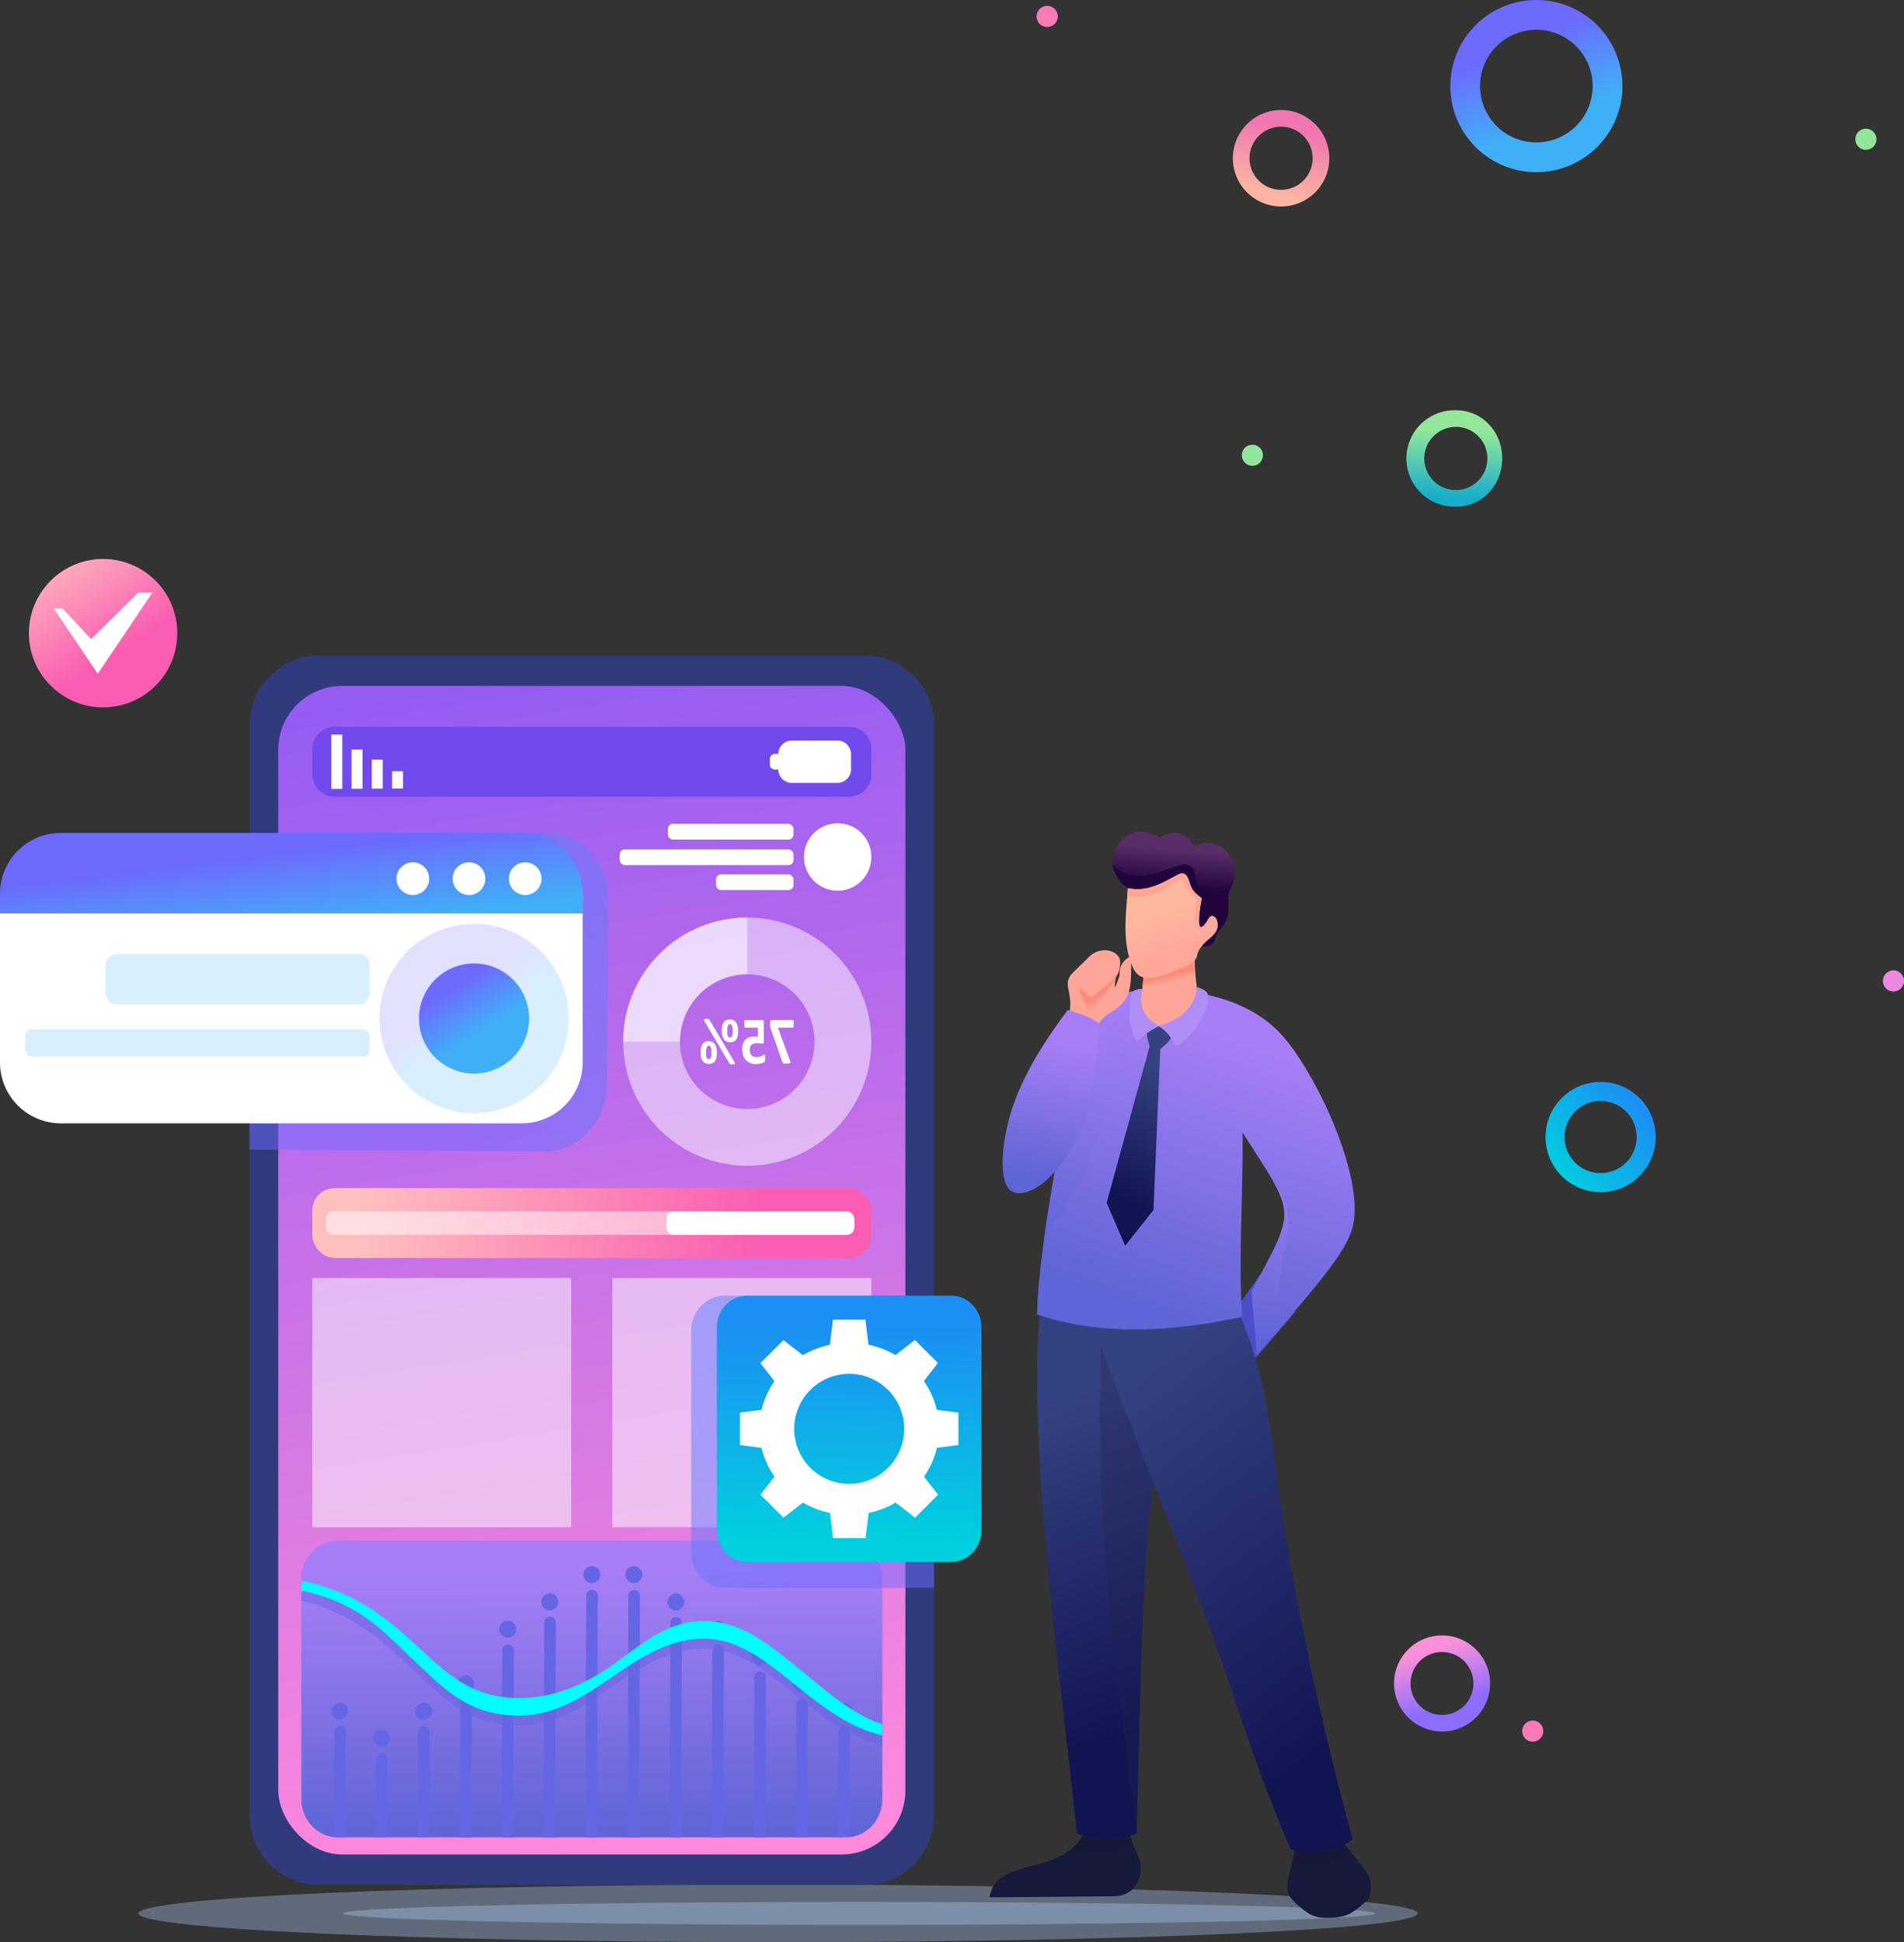 <svg xmlns="http://www.w3.org/2000/svg" xmlns:xlink="http://www.w3.org/1999/xlink" viewBox="0 0 1244.25 1268.73"><rect x="0" y="0" width="1244.25" height="1268.73" fill="#333333" stroke="none"/><defs><linearGradient id="aa63b6b3-cc5c-41ea-af20-f1eb9037c5f6" x1="991.83" y1="27.91" x2="1013.93" y2="79.47" gradientUnits="userSpaceOnUse"><stop offset="0" stop-color="#6d6afe"></stop><stop offset="1" stop-color="#3fb0f7"></stop></linearGradient><linearGradient id="f692ba23-01fa-4a64-a68c-ddb4dcabc823" x1="1073.6" y1="720.34" x2="1015.18" y2="767.83" gradientUnits="userSpaceOnUse"><stop offset="0" stop-color="#1c8ef4"></stop><stop offset="1" stop-color="#00cfdd"></stop></linearGradient><linearGradient id="a26a4fb0-e600-44b3-a565-3ace14aec347" x1="951.46" y1="281.35" x2="949.78" y2="325.14" gradientUnits="userSpaceOnUse"><stop offset="0" stop-color="#94e69a"></stop><stop offset="1" stop-color="#17adc9"></stop></linearGradient><linearGradient id="a4190ea8-e573-4138-a24f-5a626faa06fa" x1="841.54" y1="84.96" x2="831.62" y2="126.83" gradientUnits="userSpaceOnUse"><stop offset="0" stop-color="#ee78af"></stop><stop offset="1" stop-color="#fab6a2"></stop></linearGradient><linearGradient id="fefbba95-58c4-4887-94bc-5b20c943b4fd" x1="935.21" y1="1076.63" x2="946.7" y2="1113.92" gradientUnits="userSpaceOnUse"><stop offset="0" stop-color="#fd90da"></stop><stop offset="1" stop-color="#8e6dfd"></stop></linearGradient><linearGradient id="a91b4aa9-a9ea-4923-97c3-59b93aac1dda" x1="494.91" y1="912.27" x2="411.05" y2="1114.66" gradientTransform="matrix(-1, 0, 0, 1, 1192, 0)" gradientUnits="userSpaceOnUse"><stop offset="0" stop-color="#354281"></stop><stop offset="1" stop-color="#121452"></stop></linearGradient><linearGradient id="bc62bb70-222a-4ef9-972c-fce265eea335" x1="462.99" y1="902.01" x2="294.58" y2="1123.46" xlink:href="#a91b4aa9-a9ea-4923-97c3-59b93aac1dda"></linearGradient><linearGradient id="e9ae9b9d-4424-4684-a987-a7a96e625a03" x1="379.85" y1="678.16" x2="441.81" y2="857.9" gradientTransform="matrix(-1, 0, 0, 1, 1192, 0)" gradientUnits="userSpaceOnUse"><stop offset="0" stop-color="#a77ef7"></stop><stop offset="1" stop-color="#5e65d6"></stop></linearGradient><linearGradient id="b228c809-3f30-424e-b745-f800484004e3" x1="473.82" y1="669.9" x2="492.66" y2="798" xlink:href="#e9ae9b9d-4424-4684-a987-a7a96e625a03"></linearGradient><linearGradient id="a5971adf-3c38-4acf-a9a9-286fb7f2b4be" x1="357.41" y1="788.79" x2="364.88" y2="877.09" xlink:href="#e9ae9b9d-4424-4684-a987-a7a96e625a03"></linearGradient><linearGradient id="fb0a87fa-ed08-4d93-bfcb-cbf828bede0b" x1="428.48" y1="636.9" x2="427.31" y2="641.7" gradientTransform="matrix(-1, 0, 0, 1, 1192, 0)" gradientUnits="userSpaceOnUse"><stop offset="0" stop-color="#ff8a78"></stop><stop offset="1" stop-color="#ffa799"></stop></linearGradient><linearGradient id="b1f1a2db-1b8c-45ac-833d-649dd6b55703" x1="423.96" y1="554.42" x2="426.3" y2="579.46" gradientTransform="matrix(-1, 0, 0, 1, 1192, 0)" gradientUnits="userSpaceOnUse"><stop offset="0" stop-color="#5a2d68"></stop><stop offset="1" stop-color="#22043d"></stop></linearGradient><linearGradient id="f1503daa-a6d5-4688-8da6-04dfbe47c2e4" x1="432.76" y1="592.61" x2="421.67" y2="624.14" gradientTransform="matrix(-1, 0, 0, 1, 1192, 0)" gradientUnits="userSpaceOnUse"><stop offset="0" stop-color="#ffb89e"></stop><stop offset="1" stop-color="#ffa799"></stop></linearGradient><linearGradient id="b28d9486-9aa8-450f-9cfd-142cea839aa4" x1="474.74" y1="649.99" x2="471" y2="656.36" xlink:href="#fb0a87fa-ed08-4d93-bfcb-cbf828bede0b"></linearGradient><linearGradient id="ec50f0fd-2f9b-4656-ac46-42891d66c27e" x1="496.92" y1="680.18" x2="515.75" y2="770.55" xlink:href="#e9ae9b9d-4424-4684-a987-a7a96e625a03"></linearGradient><linearGradient id="b44c5c33-8ac8-4330-8e9c-2ead59271933" x1="423.61" y1="704.42" x2="467.72" y2="776.87" xlink:href="#a91b4aa9-a9ea-4923-97c3-59b93aac1dda"></linearGradient><linearGradient id="ee78a335-d5e5-4f90-86ba-a0c4837d80b5" x1="867.29" y1="444.63" x2="742.38" y2="1220.24" gradientTransform="matrix(-1, 0, 0, 1, 1192, 0)" gradientUnits="userSpaceOnUse"><stop offset="0" stop-color="#965cf2"></stop><stop offset="1" stop-color="#ff8adc"></stop></linearGradient><linearGradient id="b267e1c5-c267-4257-ab86-5b8bcb05ce87" x1="696.03" y1="811.47" x2="954.93" y2="781.9" gradientTransform="matrix(-1, 0, 0, 1, 1192, 0)" gradientUnits="userSpaceOnUse"><stop offset="0" stop-color="#fa5db1"></stop><stop offset="1" stop-color="#febfbf"></stop></linearGradient><linearGradient id="b79dd1a0-6dce-4d51-8c29-ecd4785ee03e" x1="805.65" y1="1025.44" x2="804.73" y2="1200.68" xlink:href="#e9ae9b9d-4424-4684-a987-a7a96e625a03"></linearGradient><linearGradient id="aa751ee5-80d0-435d-83ec-cc76d6a7359b" x1="634.36" y1="950.6" x2="993.98" y2="777.3" gradientTransform="matrix(-1, 0, 0, 1, 1192, 0)" xlink:href="#aa63b6b3-cc5c-41ea-af20-f1eb9037c5f6"></linearGradient><linearGradient id="f2f167cf-b0ef-44e2-a1d2-44098122edc7" x1="636.38" y1="864.84" x2="637.77" y2="1006.04" gradientTransform="matrix(-1, 0, 0, 1, 1192, 0)" xlink:href="#f692ba23-01fa-4a64-a68c-ddb4dcabc823"></linearGradient><linearGradient id="ab1070fa-d6f4-419a-a457-767508b47543" x1="927.89" y1="647.9" x2="489.53" y2="461.28" gradientTransform="matrix(-1, 0, 0, 1, 1192, 0)" xlink:href="#aa63b6b3-cc5c-41ea-af20-f1eb9037c5f6"></linearGradient><linearGradient id="af76cf49-4f27-4ea1-b625-9234bc56abec" x1="1005.55" y1="556.5" x2="999.18" y2="609.06" gradientTransform="matrix(-1, 0, 0, 1, 1192, 0)" xlink:href="#aa63b6b3-cc5c-41ea-af20-f1eb9037c5f6"></linearGradient><linearGradient id="b51bad14-c8b9-48d8-8d88-7509700dda98" x1="892.35" y1="650.82" x2="878.25" y2="670.92" gradientTransform="matrix(-0.71, -0.71, -0.71, 0.71, 1404.08, 818.66)" xlink:href="#aa63b6b3-cc5c-41ea-af20-f1eb9037c5f6"></linearGradient><linearGradient id="ba6d0709-ff68-46af-9421-5bf5f45d8b9a" x1="894.54" y1="645.67" x2="875.8" y2="675.46" gradientTransform="matrix(-0.97, -0.23, -0.23, 0.97, 1321.26, 220.48)" xlink:href="#aa63b6b3-cc5c-41ea-af20-f1eb9037c5f6"></linearGradient><linearGradient id="ae751f2c-a3c9-4a9e-930d-1a2a11a042dc" x1="1115.26" y1="428.02" x2="1160.91" y2="357.86" gradientTransform="matrix(-0.71, -0.71, -0.71, 0.71, 1155.09, 916.38)" xlink:href="#b267e1c5-c267-4257-ab86-5b8bcb05ce87"></linearGradient></defs><g style="isolation:isolate"><g id="fa17720f-0ee1-4cf9-9e3a-0dba50e40dd7" data-name="Camada 2"><g id="bd73b8cf-2e02-49a4-b378-1689714bc5d5" data-name="Layer 2"><path d="M1004,0a56.24,56.24,0,1,1-56.23,56.24A56.24,56.24,0,0,1,1004,0Zm0,19.44a36.8,36.8,0,1,0,36.8,36.8A36.8,36.8,0,0,0,1004,19.44Z" fill-rule="evenodd" fill="url(#aa63b6b3-cc5c-41ea-af20-f1eb9037c5f6)"></path><path d="M1046,706.79a36,36,0,1,1-36,36,36,36,0,0,1,36-36Zm0,12.44a23.56,23.56,0,1,0,23.55,23.56A23.56,23.56,0,0,0,1046,719.23Z" fill-rule="evenodd" fill="url(#f692ba23-01fa-4a64-a68c-ddb4dcabc823)"></path><path d="M951.37,268c17.4,0,30.3,14.11,30.3,31.51S968.77,331,951.37,331a31.51,31.51,0,1,1,0-63Zm0,10.89A20.62,20.62,0,1,0,972,299.47,20.62,20.62,0,0,0,951.37,278.85Z" fill-rule="evenodd" fill="url(#a26a4fb0-e600-44b3-a565-3ace14aec347)"></path><path d="M1237.36,633.93a6.89,6.89,0,1,1-6.89,6.89A6.88,6.88,0,0,1,1237.36,633.93Z" fill="#ea89df" fill-rule="evenodd"></path><path d="M1001.63,1124a6.89,6.89,0,1,1-6.89,6.89A6.89,6.89,0,0,1,1001.63,1124Z" fill="#f97bb5" fill-rule="evenodd"></path><path d="M837.18,71.87a31.51,31.51,0,1,1-31.51,31.51,31.51,31.51,0,0,1,31.51-31.51Zm0,10.89a20.62,20.62,0,1,0,20.62,20.62A20.62,20.62,0,0,0,837.18,82.76Z" fill-rule="evenodd" fill="url(#a4190ea8-e573-4138-a24f-5a626faa06fa)"></path><path d="M684.32,3.82a6.9,6.9,0,1,1-6.89,6.89A6.89,6.89,0,0,1,684.32,3.82Z" fill="#f97bb5" fill-rule="evenodd"></path><path d="M1219.35,84.07a6.9,6.9,0,1,1-6.9,6.89A6.9,6.9,0,0,1,1219.35,84.07Z" fill="#93e599" fill-rule="evenodd"></path><path d="M818.42,290.51a6.89,6.89,0,1,1-6.89,6.89A6.89,6.89,0,0,1,818.42,290.51Z" fill="#93e599" fill-rule="evenodd"></path><path d="M942.33,1068.37A31.38,31.38,0,1,1,911,1099.75a31.37,31.37,0,0,1,31.38-31.38Zm0,10.84a20.54,20.54,0,1,0,20.54,20.54A20.54,20.54,0,0,0,942.33,1079.21Z" fill-rule="evenodd" fill="url(#fefbba95-58c4-4887-94bc-5b20c943b4fd)"></path><path d="M508.45,1268.73c-230.85,0-418-8.41-418-18.78s187.14-18.79,418-18.79,418,8.41,418,18.79S739.29,1268.73,508.45,1268.73Z" fill="#b6d1ff" fill-rule="evenodd" opacity="0.35" style="mix-blend-mode:multiply"></path><path d="M561.43,1257.44c-186.3,0-337.32-3.36-337.32-7.49s151-7.49,337.32-7.49,337.32,3.35,337.32,7.49S747.72,1257.44,561.43,1257.44Z" fill="#b6d1ff" fill-rule="evenodd" opacity="0.35" style="mix-blend-mode:multiply"></path><path d="M816,892.32l-10.68-33.91,18.7-26.48L846.4,857C838,867.05,828,878.68,816,892.32Z" fill="#4b4eca" fill-rule="evenodd"></path><path d="M894.6,1240.4c-9.65,8.46-12.91,12-25.37,12.47-10.17.41-13.63-2.22-19.46-6.9-6.47-5.2-8.51-8.47-8.46-13.18.07-9,4.58-17.17,5.09-28.44l20.42.94,8.82-4.14c4,5.19,12.33,14.75,18.23,23.18C896.78,1228.48,895.87,1236,894.6,1240.4Z" fill="#16193b" fill-rule="evenodd"></path><path d="M844.35,1216.87a61.43,61.43,0,0,0,2-12.52l20.42.94,8.82-4.14c1.55,2,3.79,4.76,6.3,7.82C874,1217.48,849.55,1222.25,844.35,1216.87Z" fill="#16193b" fill-rule="evenodd" opacity="0.5" style="mix-blend-mode:multiply"></path><path d="M737.72,1196.75c1.68,8.32,6.75,14.67,7.55,20.78,1.38,10.53-4.69,21.11-17.14,21.22l-81.46.72c4.32-27.82,47.86-12.4,62.48-43.25l19,1.06Z" fill="#16193b" fill-rule="evenodd"></path><path d="M737.72,1196.75a39,39,0,0,0,2.46,7.57c-7.63,5.3-22.35,8.88-39.4,3a33.4,33.4,0,0,0,8.37-11.12l19,1.06Z" fill="#16193b" fill-rule="evenodd" opacity="0.5" style="mix-blend-mode:multiply"></path><path d="M681.91,841.63c-3.32,20-4.41,39-4.13,63.81,1,93.29,16.05,198.92,26,292.12,13.3,5.09,27.92,4.83,39,.27,1.61-54,2.18-109.58,5-162.89,3.55-67.15,12-119.69,27.31-203.46l-63-2.14Z" fill-rule="evenodd" fill="url(#a91b4aa9-a9ea-4923-97c3-59b93aac1dda)"></path><path d="M722,841.63c-3.32,20-3.34,77.44-3.06,102.27.93,83.17,13.66,171.6,23.9,253.93,1.61-54,2.18-109.58,5-162.89,3.11-58.81,10-106.42,21.92-173.6Z" fill="#1e2353" fill-rule="evenodd" opacity="0.3" style="mix-blend-mode:multiply"></path><path d="M806.61,848.58c5,15.09,11.55,26.49,18.42,57.35,7.47,33.55,9.59,65.17,15.19,97.79A2011.27,2011.27,0,0,0,884,1201.57c-11,9.2-32.68,9.21-40.58,6.41-23.61-53.71-38.13-106.1-58.92-160.55C756.06,972.82,725,898.1,700.34,827.22Z" fill-rule="evenodd" fill="url(#bc62bb70-222a-4ef9-972c-fce265eea335)"></path><path d="M821.37,885.11l-3.47-41.66c30.1-55.67,28.62-49.13-5.88-103.6.39,40.51-2.73,80.82-.4,120.42-44.06,9.45-91.31,12.91-133.91-1.6.54-26.28,6.7-65.47,13-101.75,4.29-24.86-.42-48.41,4.62-70.42,4.45-19.42,15.25-31.31,30.86-35.85a113.49,113.49,0,0,1,35.93-4.1c27.34,1.1,58.42,8.66,78,32.42,20.73,25.2,48.19,83.48,44.86,116.69C883.25,812.17,872.68,826.61,821.37,885.11Z" fill-rule="evenodd" fill="url(#e9ae9b9d-4424-4684-a987-a7a96e625a03)"></path><path d="M682.12,809.23c2.17-15.31,5-32.44,7.88-48.84,4.29-24.87.25-51.88,5.29-73.89,4.45-19.42,15.25-31.31,30.86-35.85a105.66,105.66,0,0,1,15.56-3.22l.41.47c-7.28,10.56-9.59,13.7-19.23,22.16C724.63,740.73,719.91,750.43,682.12,809.23Z" fill-rule="evenodd" opacity="0.4" fill="url(#b228c809-3f30-424e-b745-f800484004e3)" style="mix-blend-mode:multiply"></path><path d="M821.37,885.11l-3.47-41.66c21.91-40.52,27.63-48.51,14.29-70.93,14.8,18.47,9.18,29.5,5.88,51-2.13,13.87-4.37,28.22,2.28,39.75C834.74,869.81,828.44,877,821.37,885.11Z" fill-rule="evenodd" opacity="0.4" fill="url(#a5971adf-3c38-4acf-a9a9-286fb7f2b4be)" style="mix-blend-mode:multiply"></path><path d="M780.65,627.57a167.19,167.19,0,0,0,2.4,23.1c-3.62,12.69-15.47,21-27.25,19.43-10.15-1.37-12.8-15.09-9.33-23.57.5-4.12.68-7.6.8-11.75l25.63-7.47Z" fill="#ffa698" fill-rule="evenodd"></path><path d="M780.65,627.57c.12,2.45.26,4.73.41,6.94-11,12.23-25.45,14.19-34.59,12,.5-4.12.68-7.6.8-11.75l25.63-7.47Z" fill-rule="evenodd" fill="url(#fb0a87fa-ed08-4d93-bfcb-cbf828bede0b)"></path><path d="M784.66,617.64c6.58,1.24,8.26-1,9.79-5.38s1.45-3.28,4.24-6.76a18,18,0,0,0,2.89-5c2.12-5.58.9-9,1-13.25.11-5.33,2.42-7.35,3.37-10.8,4.61-16.69-9.76-31.25-25.42-23.58-5.66-10.18-14.64-10.38-22.83-5.67-9.55-5.78-18.72-5.14-25.21,2.29-12.56,14.41-.79,28.76,7.85,32.62l27.51,19.56Z" fill-rule="evenodd" fill="url(#b1f1a2db-1b8c-45ac-833d-649dd6b55703)"></path><path d="M784.66,617.64c6.58,1.24,8.26-1,9.79-5.38s1.45-3.28,4.24-6.76a18,18,0,0,0,2.89-5c2.12-5.58.9-9,1-13.25v-.17c-4.09,7-12.77,8.38-13.6-1.49-4.31-3.39-7.09-7.63-7.69-12.57-.76-6.26-3.4-9.72-10.41-7.73-16.22,4.59-29.5,13.08-43.75-.44,1,8.19,7.74,14.82,13.2,17.26l27.51,19.56Z" fill="#22043d" fill-rule="evenodd"></path><path d="M737.07,580.19c-1.2,17-3.9,34.46,2.71,50.65,2.4,5.88,6.23,9.54,15.39,7.57,6.36-1.36,13-4.27,18.89-6.66,8.94-3.63,7.64-7.22,9.15-10.34a20.39,20.39,0,0,1,2.92-4.24c3.52-4.14,9.42-6.64,9.64-12.49.2-5.38-3.86-8.26-5.93-4.58-2.9,5.16-9.49,13.86-4.51-13.3-5.43-4.12-6.48-5.74-7.91-10.18s-2.91-7.75-8.08-5C758.7,577.3,749.5,582.81,737.07,580.19Z" fill-rule="evenodd" fill="url(#f1503daa-a6d5-4688-8da6-04dfbe47c2e4)"></path><path d="M737.07,580.19c-.12,1.66-.25,3.32-.39,5C753.22,588,761.49,580.75,772,574c3.79,6.48,4.76,8.37,10.15,13.62-.14,1.88-2.1,12.35-.77,17.49,1.09,4.18,3.33,3.59,5.74,1.05,1.62-1.71,5.19-9.37,8.24-4.52-1-3.3-3.92-4.5-5.56-1.58-2.9,5.16-9.49,13.86-4.51-13.3-5.43-4.12-6.48-5.74-7.91-10.18s-2.91-7.75-8.08-5C758.7,577.3,749.5,582.81,737.07,580.19Z" fill="#ffa698" fill-rule="evenodd"></path><path d="M739,624.71c0,2.78.25,5.5.21,8.25-.23,14.43-1,21.11-14,28.76-4.09,2.41-5.78,5.15-8.6,9.25l-6.81.87L698,665.7c2-8.8,1.84-11.14.12-19.87-.83-4.25-.5-7,3.84-11.25L712.3,624.5a14.4,14.4,0,0,1,13.33-3.23c3,.91,6.65,3.27,6.39,7.68-.24,4.15-.63,5.91-2.65,9.32a40.16,40.16,0,0,0-1,6.92c.94-1.06,3.3-7.53,3.27-8.7A12,12,0,0,1,739,624.71Z" fill="#ffa698" fill-rule="evenodd"></path><path d="M730.84,635.35c-4.74,6.34-8.23,8.19-12.71,12.4-6.55,6.17-6.55,3.06-12.66-3.18-.22,5.25,1.84,7.1,3.85,11.29,1.68,3.51-.81,11-2,15,3.61-6.16,7.67-12,11.56-17.44C723.15,647.52,726.57,644.67,730.84,635.35Z" fill-rule="evenodd" fill="url(#b28d9486-9aa8-450f-9cfd-142cea839aa4)"></path><path d="M697.86,659.69c6.91,2.53,14.42,4.3,20.29,8.82-1.79,31.51-4.39,55.75-15.41,76.92-14.54,27.94-33,38-41.85,32.62-5.95-3.62-8.2-19.76-2-45.06C664.94,708.23,680.31,683,697.86,659.69Z" fill-rule="evenodd" fill="url(#ec50f0fd-2f9b-4656-ac46-42891d66c27e)"></path><path d="M758.25,685.26l-4.47,105.21-18.5,23.29-12.11-28,28.15-102.42c-2.9-8.61-2-10.57-.29-11.84,2-1.49.06-1.66,6.54-.88,4.27.52,8.64,1,8,5.58C765.1,679.69,762,682.26,758.25,685.26Z" fill-rule="evenodd" fill="url(#b44c5c33-8ac8-4330-8e9c-2ead59271933)"></path><path d="M782.25,644.83c3.69,1.23,6.44,2.47,7.09,4.84,2.22,8.16-11.87,31.19-21.05,33.34-3.09-5.75-5.74-9-11.21-12.82C772.27,665.72,780.59,658.28,782.25,644.83Z" fill="#b18ef6" fill-rule="evenodd"></path><path d="M746.48,645.91c-2.73.09-5.18,1-5.65,1.52-3.88,4.33-4.07,22.66,2.15,33.09a50.05,50.05,0,0,1,14.55-10.2C744,662.19,745.13,654.3,746.48,645.91Z" fill="#b18ef6" fill-rule="evenodd"></path><path d="M208.76,428.15h356a45.67,45.67,0,0,1,45.67,45.67v711.91a45.66,45.66,0,0,1-45.66,45.66h-356a45.67,45.67,0,0,1-45.67-45.67V473.82a45.67,45.67,0,0,1,45.67-45.67Z" fill="#303a7d"></path><rect x="181.83" y="448.05" width="409.82" height="763.45" rx="41.84" fill="url(#ee78a335-d5e5-4f90-86ba-a0c4837d80b5)"></rect><path d="M218.71,474.78H554.77a14.64,14.64,0,0,1,14.64,14.64v16.4a14.63,14.63,0,0,1-14.63,14.63H218.7a14.63,14.63,0,0,1-14.63-14.63v-16.4a14.64,14.64,0,0,1,14.64-14.64Z" fill="#7249ed"></path><path d="M547.27,483.78H517.45a8.91,8.91,0,0,0-8.86,8.71h-2.21a3.29,3.29,0,0,0-3.28,3.28v3.69a3.29,3.29,0,0,0,3.28,3.28h2.21a8.91,8.91,0,0,0,8.86,8.7h29.82a8.9,8.9,0,0,0,8.87-8.86v-9.93A8.89,8.89,0,0,0,547.27,483.78Z" fill="#fff" fill-rule="evenodd"></path><rect x="256.19" y="503.85" width="7.17" height="11.3" fill="#fff"></rect><rect x="242.96" y="496.27" width="7.16" height="18.94" fill="#fff"></rect><rect x="229.73" y="489.66" width="7.16" height="25.62" fill="#fff"></rect><rect x="216.51" y="479.88" width="7.17" height="35.48" fill="#fff"></rect><path d="M547.41,537.85a22,22,0,1,0,22,22A22,22,0,0,0,547.41,537.85Z" fill="#fff" fill-rule="evenodd"></path><rect x="436.46" y="538.22" width="82.05" height="10.26" rx="3.29" fill="#fff"></rect><rect x="404.98" y="554.88" width="113.54" height="10.26" rx="3.29" fill="#fff"></rect><rect x="467.94" y="571.2" width="50.57" height="10.26" rx="3.29" fill="#fff"></rect><path d="M488.32,599.41a81.08,81.08,0,1,1-81.07,81.08,81.08,81.08,0,0,1,81.07-81.08Zm-44,81.08a44,44,0,1,0,44-44A44,44,0,0,0,444.34,680.49Z" fill="#fff" fill-rule="evenodd" opacity="0.5"></path><path d="M488.32,599.41a81.08,81.08,0,0,0-81.07,81.08h37.09a44,44,0,0,1,44-44Z" fill="#fff" fill-rule="evenodd" opacity="0.5"></path><path d="M503.23,668.78a8.81,8.81,0,0,1,.06-1.26,2.74,2.74,0,0,1,.18-.75.64.64,0,0,1,.34-.33,1.6,1.6,0,0,1,.53-.08H518a.42.42,0,0,1,.3.14,1,1,0,0,1,.23.43,3.37,3.37,0,0,1,.15.78,8.72,8.72,0,0,1,.06,1.11,6.8,6.8,0,0,1-.19,1.91c-.12.4-.31.6-.55.6h-9.65l8.1,22.06a1.47,1.47,0,0,1,.12.63.5.5,0,0,1-.27.41,2.05,2.05,0,0,1-.8.24,11.55,11.55,0,0,1-1.49.08c-.46,0-.85,0-1.16,0a3.44,3.44,0,0,1-.77-.14,1.12,1.12,0,0,1-.48-.27,1.55,1.55,0,0,1-.27-.46l-7.54-21.56c-.1-.28-.19-.54-.25-.78a5.65,5.65,0,0,1-.17-.76c0-.27-.07-.56-.1-.87s0-.68,0-1.1ZM485,685.43a11.28,11.28,0,0,1,.51-3.56,6.86,6.86,0,0,1,1.51-2.58,6.27,6.27,0,0,1,2.43-1.57,9.38,9.38,0,0,1,3.31-.54l1.28,0c.41,0,.83.06,1.24.12v-6h-8.17c-.24,0-.42-.19-.54-.59a6.62,6.62,0,0,1-.19-1.9c0-.44,0-.81,0-1.12a3.08,3.08,0,0,1,.15-.76.92.92,0,0,1,.23-.41.46.46,0,0,1,.31-.14H498a1,1,0,0,1,.88.39,2.21,2.21,0,0,1,.27,1.25v12.25a2.18,2.18,0,0,1-.22,1.17.82.82,0,0,1-.73.31,11.26,11.26,0,0,1-1.59-.12,11.78,11.78,0,0,0-1.87-.14,7.43,7.43,0,0,0-2.2.29,3.43,3.43,0,0,0-1.47.84,3.51,3.51,0,0,0-.84,1.39,6.92,6.92,0,0,0,.06,4,3.88,3.88,0,0,0,.9,1.45,3.59,3.59,0,0,0,1.43.84,6.47,6.47,0,0,0,1.88.26,7.13,7.13,0,0,0,2-.25,9,9,0,0,0,1.45-.55c.39-.21.72-.39,1-.55a1.05,1.05,0,0,1,.54-.26.32.32,0,0,1,.24.11.79.79,0,0,1,.19.38,3.23,3.23,0,0,1,.12.68c0,.28,0,.63,0,1s0,.7,0,1a5.54,5.54,0,0,1-.06.69,2.51,2.51,0,0,1-.11.47,1.13,1.13,0,0,1-.22.36,2.66,2.66,0,0,1-.64.42,9,9,0,0,1-1.25.5,11.71,11.71,0,0,1-1.72.42,11.9,11.9,0,0,1-2,.16,9.88,9.88,0,0,1-3.68-.65,7.91,7.91,0,0,1-2.83-1.89,8.41,8.41,0,0,1-1.83-3,12,12,0,0,1-.65-4.09Zm-13.28-12.12a16.79,16.79,0,0,1,.23-2.8,6.91,6.91,0,0,1,.81-2.33,4.33,4.33,0,0,1,1.6-1.58A5.08,5.08,0,0,1,477,666a5,5,0,0,1,2.45.56,4.4,4.4,0,0,1,1.66,1.55,7.26,7.26,0,0,1,.95,2.36,14,14,0,0,1,.3,3,17.12,17.12,0,0,1-.25,3,6.58,6.58,0,0,1-.85,2.32,4.18,4.18,0,0,1-1.61,1.51,5.15,5.15,0,0,1-2.51.55,5,5,0,0,1-2.44-.55,4.67,4.67,0,0,1-1.67-1.52,6.78,6.78,0,0,1-1-2.37,14,14,0,0,1-.31-3.1Zm3.52.14c0,.75,0,1.41.08,1.95a5.74,5.74,0,0,0,.29,1.34,1.77,1.77,0,0,0,.54.77,1.35,1.35,0,0,0,.84.25,1.59,1.59,0,0,0,.77-.18,1.41,1.41,0,0,0,.57-.68,5.31,5.31,0,0,0,.35-1.35,16.52,16.52,0,0,0,.12-2.21,15.82,15.82,0,0,0-.11-2,5.29,5.29,0,0,0-.32-1.33,1.71,1.71,0,0,0-.55-.74,1.3,1.3,0,0,0-.78-.23,1.44,1.44,0,0,0-.82.24,1.63,1.63,0,0,0-.56.76,5.93,5.93,0,0,0-.32,1.36,19.27,19.27,0,0,0-.1,2Zm-17.36,14a16.67,16.67,0,0,1,.23-2.79,6.92,6.92,0,0,1,.82-2.33,4.28,4.28,0,0,1,1.6-1.59,5.83,5.83,0,0,1,5.05,0,4.59,4.59,0,0,1,1.66,1.56,7.07,7.07,0,0,1,.94,2.36,13.94,13.94,0,0,1,.31,3,17,17,0,0,1-.25,3,6.7,6.7,0,0,1-.85,2.32,4.38,4.38,0,0,1-1.62,1.52,5.24,5.24,0,0,1-2.51.54,5.13,5.13,0,0,1-2.43-.54,4.71,4.71,0,0,1-1.67-1.53,7,7,0,0,1-1-2.36,14.75,14.75,0,0,1-.31-3.11Zm3.52.14c0,.76,0,1.41.09,1.95a5.72,5.72,0,0,0,.29,1.35,1.73,1.73,0,0,0,.54.76,1.34,1.34,0,0,0,.84.26,1.49,1.49,0,0,0,.77-.19,1.4,1.4,0,0,0,.56-.68,4.82,4.82,0,0,0,.35-1.35,16.52,16.52,0,0,0,.12-2.21,16.14,16.14,0,0,0-.1-2,4.86,4.86,0,0,0-.33-1.33,1.62,1.62,0,0,0-.55-.74,1.32,1.32,0,0,0-.77-.23,1.39,1.39,0,0,0-.82.24,1.66,1.66,0,0,0-.56.77,5,5,0,0,0-.32,1.35,16.81,16.81,0,0,0-.11,2Zm15.47,7.33a1.54,1.54,0,0,0,.42.28,2.37,2.37,0,0,0,.61.15,7.27,7.27,0,0,0,.87,0,3.92,3.92,0,0,0,.94-.09.91.91,0,0,0,.49-.26.5.5,0,0,0,.13-.4,1.54,1.54,0,0,0-.23-.56L463.81,666.5a3.85,3.85,0,0,0-.33-.42,1.14,1.14,0,0,0-.41-.28,2.48,2.48,0,0,0-.61-.15,7.56,7.56,0,0,0-.88,0,3.83,3.83,0,0,0-.93.09.88.88,0,0,0-.5.26.49.49,0,0,0-.12.41,1.79,1.79,0,0,0,.22.55l16.34,27.56A2.55,2.55,0,0,0,476.91,694.9Z" fill="#fff" fill-rule="evenodd"></path><rect x="204.07" y="776.16" width="365.33" height="45.67" rx="14.63" fill="url(#b267e1c5-c267-4257-ab86-5b8bcb05ce87)"></rect><rect x="212.95" y="791.32" width="345.32" height="15.36" rx="4.92" fill="#fff" opacity="0.5"></rect><rect x="435.43" y="791.32" width="122.85" height="15.36" rx="4.92" fill="#fff"></rect><rect x="400.2" y="834.89" width="169.2" height="162.76" fill="#fff" opacity="0.5"></rect><rect x="204.07" y="834.89" width="169.2" height="162.76" fill="#fff" opacity="0.5"></rect><path d="M553,1006.49H220.54c-13,0-23.6,11.21-23.6,24.84v144.09c0,13.63,10.66,24.84,23.6,24.84H553c12.94,0,23.6-11.18,23.6-24.84V1031.33C576.57,1017.67,566,1006.49,553,1006.49Z" fill-rule="evenodd" fill="url(#b79dd1a0-6dce-4d51-8c29-ecd4785ee03e)"></path><path d="M218.08,1200.26h7.53c.11-42.6.3-68.59.3-68.84a3.77,3.77,0,1,0-7.54,0c0,.24-.19,26.16-.29,68.86Zm333.46-87.94a5.51,5.51,0,1,0,5.51,5.51,5.51,5.51,0,0,0-5.51-5.51Zm-3.9,87.94h.11a22.43,22.43,0,0,0,7.43-1.27c.1-42.14.3-67.33.3-67.57a3.78,3.78,0,1,0-7.55,0c0,.24-.19,26.16-.29,68.86Zm-23.57-105.78a5.52,5.52,0,1,0,5.52,5.51,5.51,5.51,0,0,0-5.52-5.51Zm-3.92,105.78h7.52c.09-48.14.34-86.39.34-86.67a3.78,3.78,0,1,0-7.55,0c0,.28-.24,38.39-.31,86.7Zm-23.54-123.61a5.51,5.51,0,1,0,5.51,5.51,5.51,5.51,0,0,0-5.51-5.51Zm-3.95,123.61h7.52c.05-51.68.37-104.19.37-104.5a3.78,3.78,0,1,0-7.55,0c0,.31-.31,52.59-.34,104.53Zm-23.51-141.45a5.52,5.52,0,1,0,5.51,5.51,5.52,5.52,0,0,0-5.51-5.51Zm-3.95,141.45h7.51c0-52.23.37-122,.38-122.34a3.78,3.78,0,0,0-7.55,0c0,.35-.39,69.69-.34,122.37ZM441.68,1041a5.51,5.51,0,1,0,5.52,5.51,5.51,5.51,0,0,0-5.52-5.51Zm-3.9,159.28h7.5c-.16-47.5.34-139.78.34-140.17a3.77,3.77,0,1,0-7.54,0c0,.39-.49,91.81-.3,140.2Zm-23.56-177.12a5.52,5.52,0,1,0,5.51,5.51,5.51,5.51,0,0,0-5.51-5.51Zm-3.76,177.12H418c-.49-27.09.2-157.55.2-158a3.78,3.78,0,0,0-7.55,0c0,.45-.65,127.85-.15,158Zm-23.7-177.12a5.52,5.52,0,1,0,5.51,5.52,5.52,5.52,0,0,0-5.51-5.52ZM383,1200.26h7.49c-.48-27.09.2-157.55.2-158a3.77,3.77,0,1,0-7.54,0c0,.44-.65,127.84-.15,158ZM359.29,1041a5.51,5.51,0,1,0,5.51,5.51,5.51,5.51,0,0,0-5.51-5.51Zm-3.9,159.28h7.5c-.16-47.5.34-139.78.34-140.17a3.78,3.78,0,1,0-7.55,0c0,.39-.48,91.81-.29,140.2Zm-23.56-141.45a5.52,5.52,0,1,0,5.51,5.51,5.51,5.51,0,0,0-5.51-5.51Zm-3.95,141.45h7.51c0-52.23.37-122,.38-122.34a3.78,3.78,0,0,0-7.55,0c0,.35-.39,69.69-.34,122.37Zm-23.51-105.78a5.52,5.52,0,1,0,5.51,5.51,5.52,5.52,0,0,0-5.51-5.51Zm-3.93,105.78H308c.09-48.14.34-86.39.34-86.67a3.77,3.77,0,1,0-7.54,0c0,.28-.25,38.39-.32,86.7Zm-23.54-87.94a5.51,5.51,0,1,0,5.51,5.51,5.51,5.51,0,0,0-5.51-5.51ZM273,1200.26h7.53c.11-42.6.3-68.59.3-68.84a3.78,3.78,0,0,0-7.55,0c0,.24-.18,26.16-.28,68.86Zm-23.57-70.11a5.51,5.51,0,1,0,5.51,5.51,5.5,5.5,0,0,0-5.51-5.51Zm-3.85,70.11h7.53c.11-35.56.26-50.8.26-51a3.78,3.78,0,1,0-7.55,0c0,.2-.14,15.41-.24,51Zm-29.13-82.43a5.52,5.52,0,1,0,5.51-5.51A5.51,5.51,0,0,0,216.46,1117.83Z" fill="#6566e3" fill-rule="evenodd"></path><path d="M576.57,1132.77c-19.54-6.41-35.57-21-51.07-33.49-21.1-17-40.7-35.11-68.37-33.8-23.93,1.13-40.6,17.62-59.05,30.13-17.85,12.1-37.48,20.21-59.29,20.09-29.69-.17-46.07-15.31-64.23-32.11-18.83-17.41-39.43-36.46-76.91-44.52a16.84,16.84,0,0,0-.74,5v1.39c34.68,8.82,54.66,28.1,72,44.14,19.89,18.4,35.69,37.41,69.84,37.6,24.95.14,44.15-13.6,62.9-26.33,17.6-11.94,34.81-22.89,56-23.89,23.32-1.1,41.87,13.85,61.25,29.46,17.16,13.82,34.92,28.13,57.65,33.76Z" fill="#6566e3" fill-rule="evenodd" opacity="0.5" style="mix-blend-mode:multiply"></path><path d="M576.57,1126.38c-19.54-6.41-35.57-21-51.07-33.49-21.1-17-40.7-35.11-68.37-33.8-23.93,1.13-40.6,17.62-59.05,30.13-17.85,12.1-37.48,20.21-59.29,20.09-29.69-.17-46.07-15.31-64.23-32.11-18.83-17.41-39.43-36.46-76.91-44.52a16.84,16.84,0,0,0-.74,5V1039c38.63,8.06,54.66,28.1,72,44.14,19.89,18.4,35.69,37.41,69.84,37.6,24.95.14,44.15-13.6,62.9-26.32,17.6-12,34.81-22.9,56-23.9,23.32-1.1,41.87,13.85,61.25,29.46,17.16,13.82,34.92,28.13,57.65,33.77Z" fill="aqua" fill-rule="evenodd"></path><path d="M473.28,846.42h137.1V1037.3H473.28c-11.81,0-21.56-10.21-21.56-22.69V869.11C451.72,856.63,461.43,846.42,473.28,846.42Z" fill-rule="evenodd" opacity="0.5" fill="url(#aa751ee5-80d0-435d-83ec-cc76d6a7359b)" style="mix-blend-mode:multiply"></path><path d="M488.14,846.42H621.75c10.8,0,19.65,9.35,19.65,20.69V999.74c0,11.34-8.89,20.69-19.65,20.69H488.14c-10.77,0-19.65-9.31-19.65-20.69V867.11C468.49,855.73,477.33,846.42,488.14,846.42Z" fill-rule="evenodd" fill="url(#f2f167cf-b0ef-44e2-a1d2-44098122edc7)"></path><path d="M542.31,878.54a59.63,59.63,0,0,0-17.66,6.76l-12.71-9.84-15,15,9.15,11.82A54.73,54.73,0,0,0,497.7,921l-14.15,1.8V944l14.15,1.81a54.73,54.73,0,0,0,8.43,18.8L497,976.43l15,15,12.71-9.84a59.63,59.63,0,0,0,17.66,6.76l2.05,16.51h21.16l2.05-16.51a59.69,59.69,0,0,0,17.67-6.76l12.7,9.84,15-15-9.15-11.82a54.73,54.73,0,0,0,8.43-18.8L626.33,944V922.84L612.18,921a54.73,54.73,0,0,0-8.43-18.8l9.15-11.82-15-15-12.7,9.84a59.69,59.69,0,0,0-17.67-6.76L565.52,862H544.36l-2.05,16.51Zm48.57,54.88a35.94,35.94,0,1,1-35.94-35.94A35.94,35.94,0,0,1,590.88,933.42Z" fill="#fff" fill-rule="evenodd"></path><path d="M356.65,543.73l-193.41.47L163.06,751l192.69,1.17c22.44.13,40.65-19.63,40.85-43.61l.9-121.24C397.5,563.35,379.12,543.67,356.65,543.73Z" fill-rule="evenodd" opacity="0.5" fill="url(#ab1070fa-d6f4-419a-a457-767508b47543)" style="mix-blend-mode:multiply"></path><path d="M0,583.79V694.17a39.8,39.8,0,0,0,39.66,39.66H341.12a39.79,39.79,0,0,0,39.67-39.66V583.79Z" fill="#fff" fill-rule="evenodd"></path><path d="M341.12,544.13H39.66A39.77,39.77,0,0,0,0,583.79V596.7H380.79V583.79A39.78,39.78,0,0,0,341.12,544.13Z" fill-rule="evenodd" fill="url(#af76cf49-4f27-4ea1-b625-9234bc56abec)"></path><path d="M234.4,623.23H76.15c-4,0-7.18,3.51-7.18,7.78v17.36c0,4.27,3.24,7.78,7.18,7.78H234.4c3.94,0,7.19-3.5,7.19-7.78V631C241.59,626.73,238.35,623.23,234.4,623.23Z" fill="#3faff6" fill-rule="evenodd" opacity="0.2"></path><rect x="16.5" y="672.4" width="225.08" height="17.95" rx="4.24" fill="#3faff6" opacity="0.2"></rect><path d="M343.23,563.33A10.67,10.67,0,1,0,353.89,574,10.66,10.66,0,0,0,343.23,563.33Z" fill="#fff" fill-rule="evenodd"></path><path d="M306.5,563.33A10.67,10.67,0,1,0,317.16,574,10.66,10.66,0,0,0,306.5,563.33Z" fill="#fff" fill-rule="evenodd"></path><path d="M269.77,563.33A10.67,10.67,0,1,0,280.44,574,10.66,10.66,0,0,0,269.77,563.33Z" fill="#fff" fill-rule="evenodd"></path><circle cx="309.83" cy="665.34" r="61.85" transform="translate(-379.72 413.96) rotate(-45)" opacity="0.2" fill="url(#b51bad14-c8b9-48d8-8d88-7509700dda98)"></circle><circle cx="309.83" cy="665.34" r="35.99" transform="translate(-144.58 88.98) rotate(-13.28)" fill="url(#ba6d0709-ff68-46af-9421-5bf5f45d8b9a)"></circle><circle cx="67.38" cy="413.64" r="48.48" transform="translate(-272.75 168.79) rotate(-45)" fill="url(#ae751f2c-a3c9-4a9e-930d-1a2a11a042dc)"></circle><polygon points="90.36 387.11 59.57 417.56 40.84 397.45 35.19 397.45 63.9 440.16 99.57 387.11 90.36 387.11" fill="#fff" fill-rule="evenodd"></polygon></g></g></g></svg>